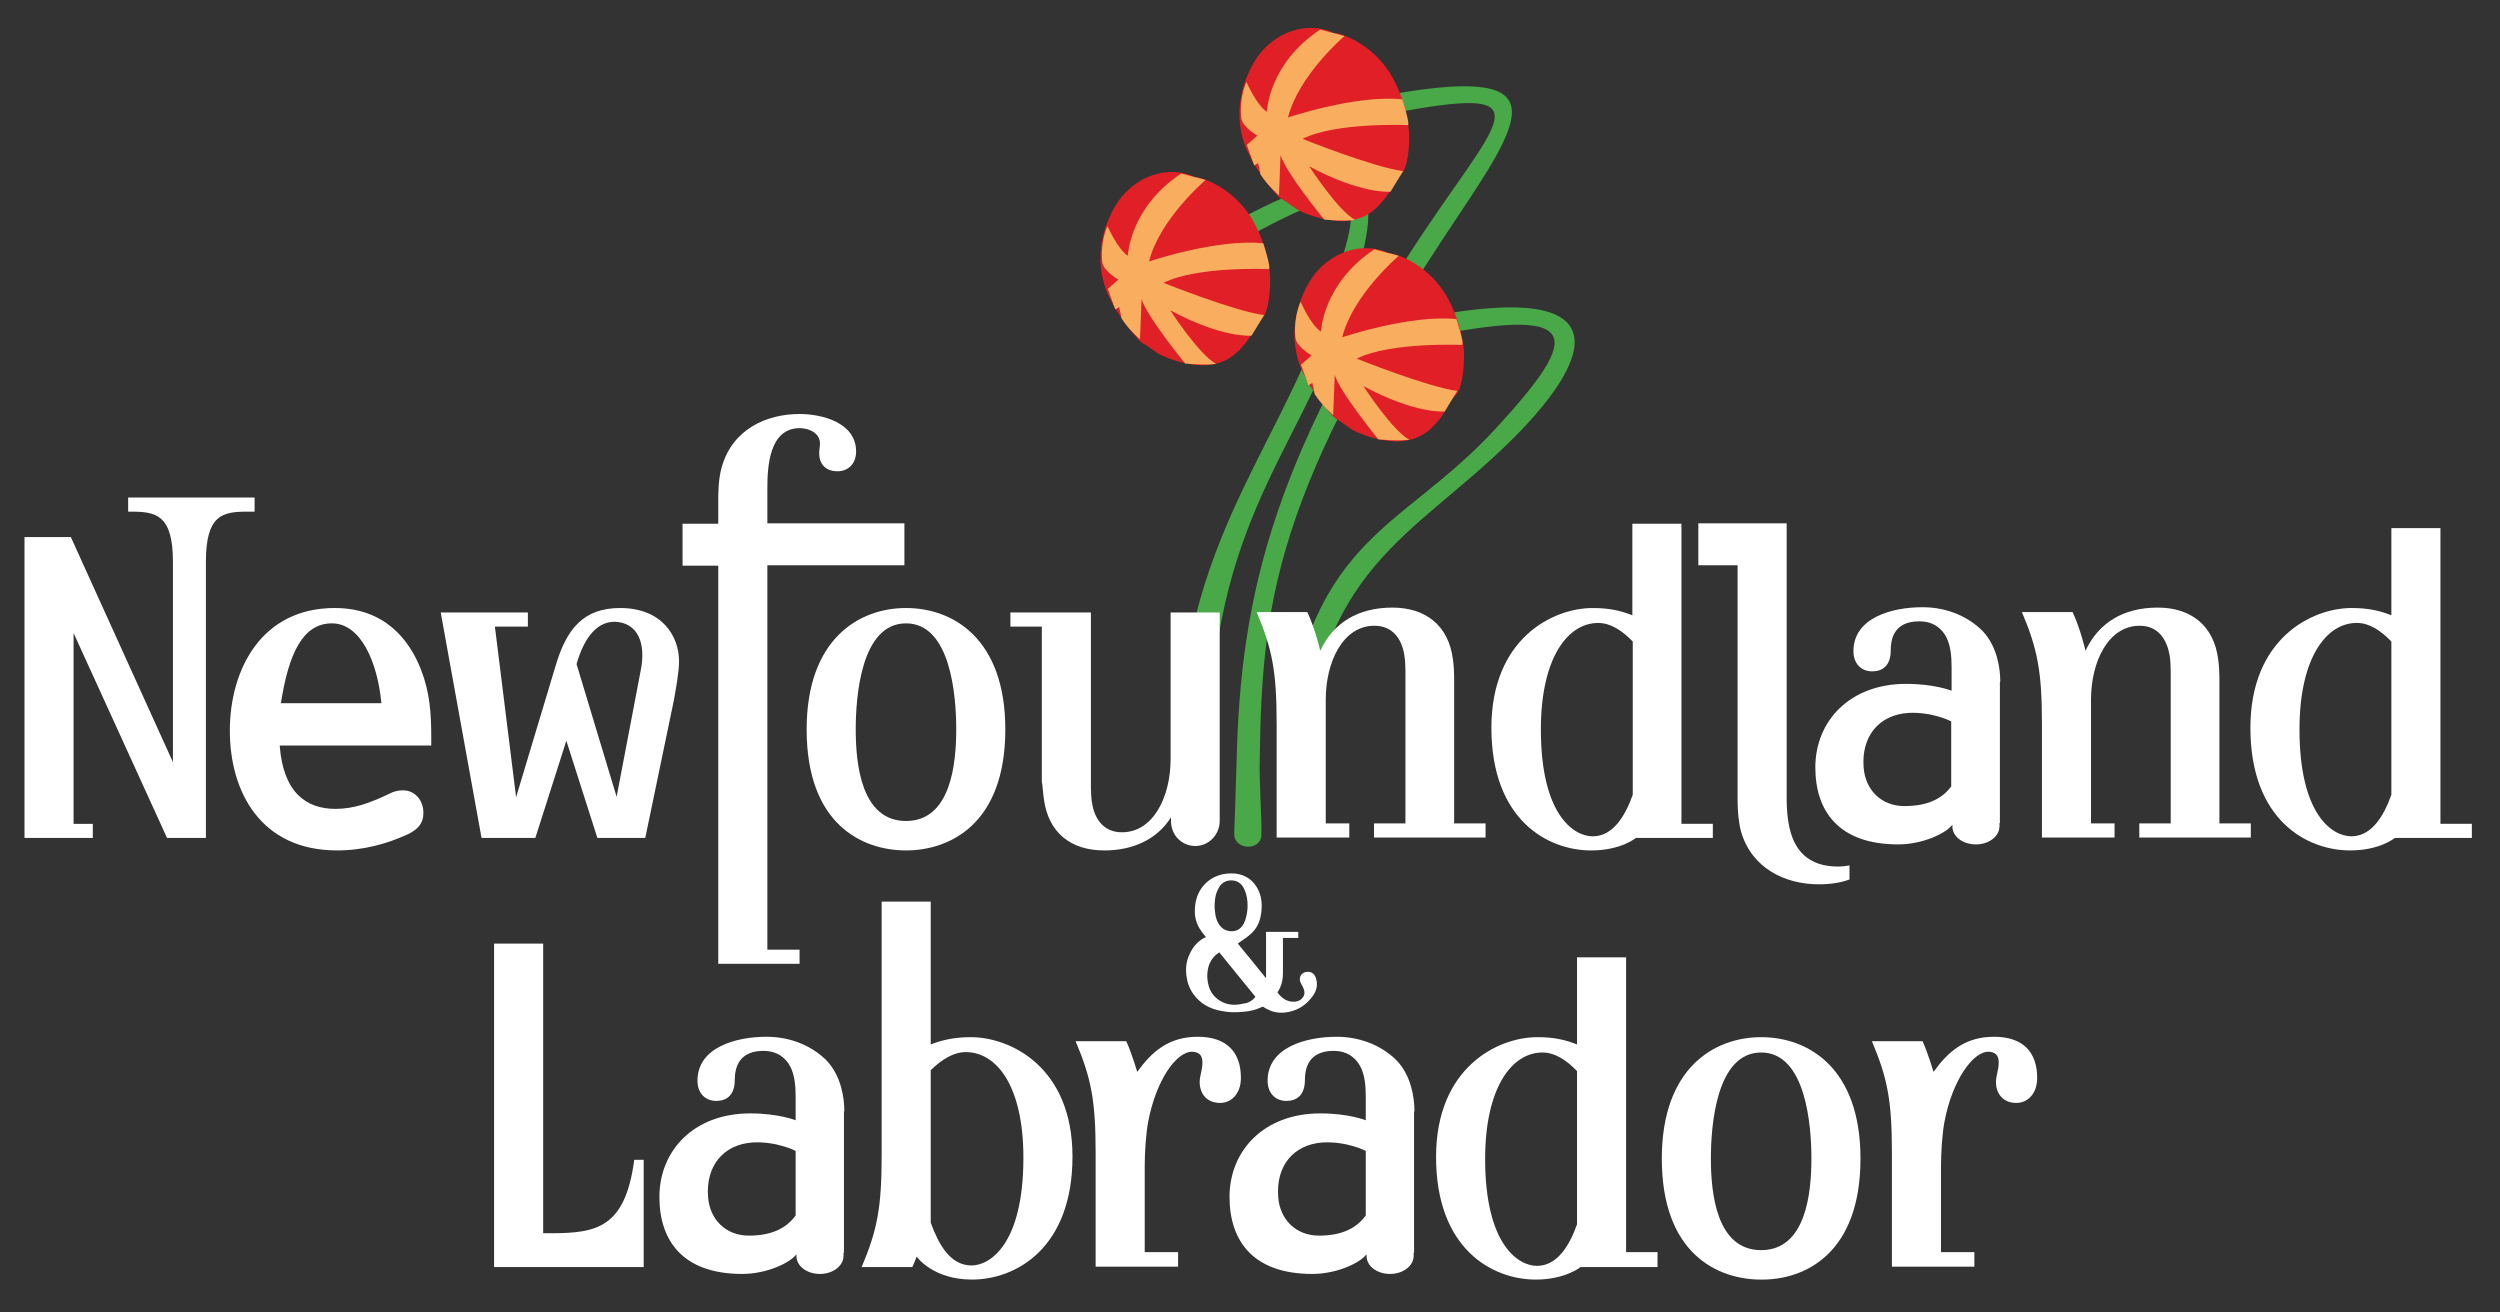 <svg width="141" height="74" viewBox="0 0 141 74" fill="none" xmlns="http://www.w3.org/2000/svg">
<rect x="0" y="0" width="141" height="74" fill="#333333" stroke="none"/>
<mask id="mask0_2767_3165" style="mask-type:alpha" maskUnits="userSpaceOnUse" x="0" y="0" width="141" height="74">
<rect y="0.368" width="141" height="73.265" fill="#D9D9D9"/>
</mask>
<g mask="url(#mask0_2767_3165)">
<path d="M71.139 47.095C71.183 46.299 71.006 44.115 71.05 42.773C71.183 34.151 71.825 27.713 82.255 12.153C86.219 6.215 87.947 3.349 76.653 5.669L76.874 6.716C86.574 4.736 85.289 5.874 81.37 11.516C71.737 25.438 69.965 33.628 69.743 42.955C69.721 43.956 69.611 46.936 69.611 46.936V47.073C69.611 47.459 69.965 47.755 70.386 47.755C70.806 47.755 71.139 47.505 71.139 47.095Z" fill="#49A848"/>
<path d="M73.398 43.73C74.284 31.855 79.643 30.376 85.29 24.78C90.45 19.638 90.981 15.657 79.687 18.046L79.908 19.138C89.608 17.068 89.143 18.956 84.404 24.12C78.823 30.217 73.597 30.035 72.202 43.343C71.914 46.05 73.198 46.687 73.198 46.687L73.907 46.778C73.929 46.778 73.265 45.504 73.398 43.73Z" fill="#49A848"/>
<path d="M68.172 43.82C67.972 29.738 73.088 25.848 75.767 17.886C78.115 10.902 78.602 7.421 68.504 13.131L69.013 14.109C77.672 9.241 76.985 10.811 74.727 17.522C71.981 25.712 66.134 31.171 66.489 43.934L66.666 46.777H68.504L68.703 46.504L68.172 43.82Z" fill="#49A848"/>
<path fill-rule="evenodd" clip-rule="evenodd" d="M71.625 15.57C71.581 14.637 71.227 13.5 70.806 12.704C70.186 11.43 68.924 10.36 67.551 9.996C67.528 10.019 67.329 9.996 67.218 9.905C65.535 9.268 63.719 10.178 62.878 11.657C61.926 13.295 61.749 15.297 62.679 16.98L62.657 16.958C62.967 17.572 63.343 18.05 63.742 18.641C63.432 18.163 63.985 18.937 64.14 19.073L64.096 19.028C64.14 19.073 64.362 19.346 64.517 19.392C64.472 19.392 64.472 19.369 64.472 19.369C64.827 19.551 65.137 19.87 65.535 20.052C65.89 20.211 66.266 20.347 66.643 20.438C67.573 20.666 68.525 20.711 69.389 20.165C69.809 19.892 70.164 19.483 70.452 19.073C70.629 18.823 70.872 18.209 71.049 18.095C71.603 17.754 71.67 16.093 71.625 15.57C71.67 16.253 71.603 15.047 71.625 15.57ZM62.546 16.662C62.568 16.707 62.568 16.73 62.546 16.662V16.662Z" fill="#E11F26"/>
<path d="M63.609 14.428C63.609 14.428 63.698 11.72 66.621 9.787L67.994 10.151C67.994 10.151 65.403 12.357 64.805 14.746C64.805 14.746 68.658 13.449 71.249 13.722C71.249 13.722 71.714 15.156 71.559 15.178C71.559 15.178 67.529 14.996 65.624 15.952C65.624 15.952 69.588 17.544 71.294 17.772L70.585 18.932C70.585 18.932 68.946 19.091 66.001 17.499C66.001 17.499 67.618 20.001 68.592 20.524C68.592 20.524 67.994 20.615 66.842 20.502C66.842 20.502 64.65 17.817 64.384 16.862C64.384 16.862 64.296 19.159 64.296 19.137C64.296 19.137 63.654 18.591 63.255 17.954L63.122 17.317L62.901 17.453L62.48 16.293L63.078 15.77C63.078 15.77 62.236 15.292 62.17 14.792C62.17 14.792 62.015 13.791 62.458 12.744C62.458 12.721 62.989 13.995 63.609 14.428Z" fill="#F9AE5F"/>
<path fill-rule="evenodd" clip-rule="evenodd" d="M79.464 7.443C79.42 6.51 79.066 5.372 78.645 4.576C78.025 3.302 76.762 2.233 75.389 1.869C75.367 1.892 75.168 1.869 75.057 1.778C73.374 1.141 71.558 2.051 70.717 3.53C69.765 5.168 69.587 7.17 70.517 8.853L70.495 8.83C70.805 9.444 71.182 9.922 71.581 10.514C71.27 10.036 71.824 10.809 71.979 10.946L71.935 10.9C71.979 10.946 72.201 11.219 72.356 11.264C72.311 11.264 72.311 11.242 72.311 11.242C72.666 11.424 72.976 11.742 73.374 11.924C73.729 12.083 74.105 12.22 74.481 12.311C75.412 12.538 76.364 12.584 77.228 12.038C77.648 11.765 78.002 11.355 78.29 10.946C78.468 10.696 78.711 10.081 78.888 9.968C79.464 9.604 79.508 7.966 79.464 7.443C79.508 8.102 79.442 6.919 79.464 7.443ZM70.385 8.534C70.407 8.58 70.407 8.603 70.385 8.534V8.534Z" fill="#E11F26"/>
<path d="M71.448 6.307C71.448 6.307 71.536 3.6 74.459 1.667L75.832 2.031C75.832 2.031 73.241 4.237 72.644 6.626C72.644 6.626 76.497 5.329 79.088 5.602C79.088 5.602 79.553 7.035 79.398 7.058C79.398 7.058 75.367 6.876 73.463 7.832C73.463 7.832 77.427 9.424 79.132 9.652L78.423 10.812C78.423 10.812 76.785 10.971 73.839 9.379C73.839 9.379 75.456 11.881 76.43 12.404C76.43 12.404 75.832 12.495 74.681 12.382C74.681 12.382 72.489 9.697 72.223 8.742C72.223 8.742 72.134 11.039 72.134 11.017C72.134 11.017 71.492 10.471 71.093 9.834L70.96 9.197L70.739 9.333L70.318 8.173L70.916 7.65C70.916 7.65 70.075 7.172 70.008 6.671C70.008 6.671 69.853 5.67 70.296 4.624C70.296 4.601 70.828 5.875 71.448 6.307Z" fill="#F9AE5F"/>
<path fill-rule="evenodd" clip-rule="evenodd" d="M82.567 19.865C82.522 18.932 82.168 17.795 81.747 16.999C81.127 15.725 79.865 14.656 78.492 14.292C78.47 14.314 78.27 14.292 78.16 14.201C76.477 13.564 74.661 14.474 73.819 15.952C72.867 17.59 72.69 19.592 73.62 21.276L73.598 21.253C73.908 21.867 74.284 22.345 74.683 22.936C74.373 22.459 74.927 23.232 75.082 23.369L75.037 23.323C75.082 23.369 75.303 23.642 75.458 23.687C75.414 23.687 75.414 23.664 75.414 23.664C75.768 23.846 76.078 24.165 76.477 24.347C76.831 24.506 77.208 24.642 77.584 24.733C78.514 24.961 79.466 25.006 80.33 24.46C80.751 24.188 81.105 23.778 81.393 23.369C81.57 23.118 81.814 22.504 81.991 22.39C82.544 22.026 82.589 20.366 82.567 19.865C82.611 20.525 82.544 19.319 82.567 19.865ZM73.376 20.798C73.354 20.752 73.354 20.752 73.376 20.798V20.798ZM73.465 20.957C73.465 20.98 73.465 21.003 73.465 20.957V20.957Z" fill="#E11F26"/>
<path d="M74.504 18.704C74.504 18.704 74.593 15.997 77.516 14.063L78.889 14.427C78.889 14.427 76.298 16.634 75.7 19.022C75.7 19.022 79.554 17.726 82.145 17.999C82.145 17.999 82.61 19.432 82.455 19.455C82.455 19.455 78.424 19.273 76.52 20.228C76.52 20.228 80.484 21.821 82.189 22.048L81.48 23.208C81.48 23.208 79.841 23.367 76.896 21.775C76.896 21.775 78.513 24.277 79.487 24.801C79.487 24.801 78.889 24.892 77.738 24.778C77.738 24.778 75.545 22.094 75.28 21.138C75.28 21.138 75.191 23.436 75.191 23.413C75.191 23.413 74.549 22.867 74.15 22.23L74.017 21.593L73.796 21.73L73.375 20.569L73.973 20.046C73.973 20.046 73.132 19.568 73.065 19.068C73.065 19.068 72.91 18.067 73.353 17.02C73.353 16.998 73.885 18.294 74.504 18.704Z" fill="#F9AE5F"/>
<path fill-rule="evenodd" clip-rule="evenodd" d="M27.866 71.464H36.304V65.413H35.772C35.263 69.235 33.669 69.553 31.1 69.553H30.635V53.219H27.866V71.464Z" fill="white"/>
<path fill-rule="evenodd" clip-rule="evenodd" d="M49.725 65.161C49.725 68.096 49.482 69.37 48.596 71.463H51.453C51.541 71.281 51.63 71.076 51.696 70.871C51.696 70.871 52.604 72.168 54.819 72.168C57.299 72.168 60.488 70.394 60.488 65.23C60.488 60.179 56.989 58.496 54.752 58.496C53.889 58.496 53.202 58.632 52.493 58.905V50.852H49.725V65.161ZM57.72 65.298C57.72 70.166 55.837 71.372 54.797 71.372C53.579 71.372 52.936 70.166 52.493 68.96V60.361C53.091 59.77 53.778 59.338 54.464 59.338C56.214 59.338 57.72 61.249 57.72 65.298Z" fill="white"/>
<path fill-rule="evenodd" clip-rule="evenodd" d="M67.817 59.93C67.817 60.339 67.662 60.681 67.662 61.022C67.662 61.659 68.038 62.205 68.813 62.205C69.433 62.205 69.987 61.704 69.987 60.794C69.987 59.339 69.19 58.474 67.551 58.474C65.912 58.474 64.96 59.316 64.141 60.453C64.141 60.453 63.809 59.339 63.521 58.724H60.664C61.55 60.817 61.794 62.091 61.794 65.026V71.441H66.444V70.622H64.562V65.799C64.562 65.026 64.628 63.934 64.761 63.251C65.204 60.931 66.333 59.316 67.241 59.316C67.596 59.339 67.817 59.475 67.817 59.93Z" fill="white"/>
<path fill-rule="evenodd" clip-rule="evenodd" d="M88.944 69.052C88.523 70.235 87.837 71.395 86.685 71.395C85.623 71.395 83.762 70.189 83.762 65.366C83.762 61.34 85.268 59.361 86.995 59.361C87.704 59.361 88.346 59.793 88.944 60.407V69.052ZM93.484 71.463V70.621H91.712V53.992H88.944V58.906C88.258 58.633 87.615 58.496 86.708 58.496C84.449 58.496 80.994 60.225 80.994 65.253C80.994 70.439 84.161 72.168 86.619 72.168C88.28 72.168 89.144 71.463 89.144 71.463H93.484Z" fill="white"/>
<path fill-rule="evenodd" clip-rule="evenodd" d="M102.163 65.344C102.163 67.232 101.875 70.508 99.329 70.508C96.782 70.508 96.494 67.232 96.494 65.344C96.494 63.456 96.804 59.361 99.329 59.361C101.853 59.361 102.163 63.478 102.163 65.344ZM104.931 65.344C104.931 60.225 101.986 58.496 99.329 58.496C96.671 58.496 93.726 60.248 93.726 65.344C93.726 70.713 96.871 72.169 99.329 72.169C101.787 72.191 104.931 70.713 104.931 65.344Z" fill="white"/>
<path fill-rule="evenodd" clip-rule="evenodd" d="M112.727 59.93C112.727 60.339 112.572 60.681 112.572 61.022C112.572 61.659 112.949 62.205 113.724 62.205C114.344 62.205 114.897 61.704 114.897 60.794C114.897 59.339 114.1 58.474 112.461 58.474C110.823 58.474 109.87 59.316 109.051 60.453C109.051 60.453 108.719 59.339 108.431 58.724H105.574C106.46 60.817 106.704 62.091 106.704 65.026V71.441H111.354V70.622H109.472V65.799C109.472 65.026 109.538 63.934 109.671 63.251C110.114 60.931 111.265 59.316 112.151 59.316C112.506 59.339 112.727 59.475 112.727 59.93Z" fill="white"/>
<path fill-rule="evenodd" clip-rule="evenodd" d="M13.96 28.857H14.359V28.06H7.228V28.857H7.383C8.779 28.857 9.753 29.016 9.753 31.677V42.984L3.995 30.29H1.382V47.261H5.235V46.465H4.15V35.704L9.421 47.261H11.613V31.677C11.613 29.016 12.565 28.857 13.96 28.857Z" fill="white"/>
<path fill-rule="evenodd" clip-rule="evenodd" d="M21.511 39.661H15.842C16.285 36.84 17.082 35.157 18.721 35.157C20.337 35.157 21.289 37.318 21.511 39.661ZM24.323 42.027V41.572C24.323 40.207 24.235 39.024 23.747 37.773C23.083 36.067 21.688 34.292 18.876 34.292C14.735 34.292 12.963 37.773 12.963 41.208C12.963 44.666 14.712 47.964 19.009 47.964C20.514 47.964 21.865 47.578 22.995 47.054C23.57 46.781 23.88 46.44 23.88 45.849C23.88 45.144 23.415 44.575 22.729 44.575C22.441 44.575 22.197 44.643 21.976 44.757C20.846 45.303 19.939 45.621 18.92 45.621C17.281 45.621 15.975 44.711 15.775 42.05H24.323V42.027Z" fill="white"/>
<path fill-rule="evenodd" clip-rule="evenodd" d="M36.127 37.864L34.777 44.939L32.518 37.454C32.872 36.203 33.537 35.066 34.666 35.066C35.972 35.111 36.46 36.271 36.127 37.864ZM38.298 37.295C38.298 35.885 37.346 34.292 34.976 34.292C32.916 34.292 31.964 35.452 31.344 37.523L29.108 44.962L27.912 35.339H29.772V34.542H24.856L27.159 47.259H30.193L31.942 41.777L33.692 47.259H36.393L38.01 39.479C38.098 38.956 38.298 37.932 38.298 37.295Z" fill="white"/>
<path fill-rule="evenodd" clip-rule="evenodd" d="M46.247 25.011C46.247 25.238 46.202 25.329 46.202 25.556C46.202 26.148 46.535 26.58 47.243 26.58C47.797 26.58 48.284 26.194 48.284 25.465C48.284 23.828 46.357 23.35 45.095 23.35C43.279 23.35 41.33 24.169 40.71 26.33C40.511 27.012 40.511 27.809 40.511 28.241V29.538H38.496V31.904H40.511V54.357H45.095V53.561H43.279V31.881H51.008V29.515H43.279V27.558C43.279 26.285 43.39 24.146 45.117 24.146C45.782 24.169 46.247 24.51 46.247 25.011Z" fill="white"/>
<path fill-rule="evenodd" clip-rule="evenodd" d="M53.932 41.14C53.932 43.028 53.644 46.304 51.098 46.304C48.551 46.304 48.263 43.028 48.263 41.14C48.263 39.251 48.573 35.157 51.098 35.157C53.622 35.157 53.932 39.251 53.932 41.14ZM56.7 41.14C56.7 36.021 53.755 34.292 51.098 34.292C48.44 34.292 45.495 36.044 45.495 41.14C45.495 46.508 48.639 47.964 51.098 47.964C53.556 47.964 56.7 46.486 56.7 41.14Z" fill="white"/>
<path fill-rule="evenodd" clip-rule="evenodd" d="M58.87 45.03C59.114 46.986 60.42 47.965 62.28 47.965C63.897 47.965 65.248 47.35 66.045 46.099V46.304C66.045 47.123 66.665 47.714 67.418 47.714C68.171 47.714 68.791 47.077 68.791 46.304V34.543H66.023V42.801C66.023 44.939 65.048 46.941 63.277 46.941C62.214 46.941 61.727 46.145 61.594 45.303C61.549 45.075 61.527 44.666 61.527 44.438V34.543H56.987V35.339H58.759V44.097C58.803 44.257 58.826 44.757 58.87 45.03Z" fill="white"/>
<path fill-rule="evenodd" clip-rule="evenodd" d="M82.013 46.439V38.136C82.013 37.977 81.991 37.476 81.947 37.203C81.703 35.247 80.374 34.268 78.536 34.268C76.587 34.268 75.192 35.133 74.462 36.703C74.462 36.703 74.174 35.451 73.731 34.519H70.874C71.76 36.612 72.003 37.886 72.003 40.82V47.236H76.1V46.439H74.772V39.455C74.772 37.317 75.746 35.292 77.517 35.292C78.581 35.292 79.068 36.088 79.201 36.93C79.245 37.158 79.267 37.567 79.267 37.795V46.439H77.495V47.236H83.785V46.439H82.013Z" fill="white"/>
<path fill-rule="evenodd" clip-rule="evenodd" d="M92.087 44.826C91.666 46.009 90.98 47.169 89.828 47.169C88.765 47.169 86.905 45.963 86.905 41.14C86.905 37.114 88.411 35.135 90.138 35.135C90.847 35.135 91.489 35.567 92.087 36.181V44.826ZM96.604 47.26V46.464H94.833V29.538H92.065V34.702C91.378 34.429 90.736 34.293 89.828 34.293C87.569 34.293 84.115 36.022 84.115 41.049C84.115 46.236 87.281 47.965 89.739 47.965C91.422 47.965 92.264 47.26 92.264 47.26H96.604Z" fill="white"/>
<path fill-rule="evenodd" clip-rule="evenodd" d="M100.768 45.121V29.515H95.786V31.881H98V45.189C98 45.735 98.067 46.463 98.2 46.918C98.797 48.943 100.635 49.875 102.584 49.875C103.249 49.875 103.824 49.784 104.311 49.602V48.806C104.311 48.806 104.001 48.874 103.669 48.874C102.031 48.874 101.145 48.01 100.879 46.44C100.813 46.122 100.768 45.507 100.768 45.121Z" fill="white"/>
<path fill-rule="evenodd" clip-rule="evenodd" d="M125.174 46.439V38.136C125.174 37.977 125.152 37.476 125.108 37.203C124.864 35.247 123.535 34.268 121.697 34.268C119.749 34.268 118.353 35.133 117.623 36.703C117.623 36.703 117.335 35.451 116.892 34.519H114.035C114.921 36.612 115.165 37.886 115.165 40.82V47.236H119.261V46.439H117.933V39.455C117.933 37.317 118.907 35.292 120.679 35.292C121.742 35.292 122.207 36.088 122.362 36.93C122.406 37.158 122.428 37.567 122.428 37.795V46.439H120.657V47.236H126.946V46.439H125.174Z" fill="white"/>
<path fill-rule="evenodd" clip-rule="evenodd" d="M134.873 44.825C134.452 46.008 133.766 47.168 132.614 47.168C131.551 47.168 129.691 45.962 129.691 41.139C129.691 37.113 131.197 35.133 132.924 35.133C133.633 35.133 134.275 35.566 134.873 36.18V44.825ZM139.413 47.259V46.463H137.641V29.788H134.873V34.701C134.186 34.428 133.522 34.292 132.636 34.292C130.377 34.292 126.923 36.021 126.923 41.048C126.923 46.235 130.09 47.964 132.548 47.964C134.231 47.964 135.072 47.259 135.072 47.259H139.413Z" fill="white"/>
<path fill-rule="evenodd" clip-rule="evenodd" d="M112.816 38.456C112.816 37.683 112.639 36.477 111.841 35.612C111.088 34.839 109.893 34.247 108.431 34.247C106.704 34.247 104.534 34.839 104.534 36.727C104.534 37.364 104.91 37.865 105.597 37.865C106.15 37.865 106.637 37.569 106.637 36.682C106.637 35.362 107.435 35.044 108.254 35.044C109.073 35.044 109.538 35.476 109.782 35.954C110.003 36.409 110.07 36.955 110.07 37.614V38.956C110.07 38.956 109.118 38.57 107.501 38.57C104.312 38.57 102.385 40.685 102.385 43.279C102.385 45.736 103.692 47.624 107.058 47.624C108.453 47.624 109.782 46.987 110.114 46.509V46.6C110.114 47.192 110.712 47.624 111.443 47.624C112.174 47.624 112.772 47.169 112.772 46.6V46.418H112.794V38.456H112.816ZM110.07 44.325C109.56 45.031 108.741 45.463 107.412 45.463C106.084 45.463 105.198 44.53 105.109 43.279C104.976 41.573 105.929 40.322 107.634 40.208C109.007 40.139 110.048 40.685 110.048 40.685V44.325H110.07Z" fill="white"/>
<path fill-rule="evenodd" clip-rule="evenodd" d="M47.62 62.683C47.62 61.909 47.443 60.703 46.645 59.839C45.892 59.066 44.697 58.474 43.235 58.474C41.508 58.474 39.337 59.066 39.337 60.954C39.337 61.591 39.714 62.091 40.401 62.091C40.954 62.091 41.441 61.795 41.441 60.908C41.441 59.611 42.239 59.27 43.058 59.27C43.877 59.27 44.342 59.703 44.586 60.18C44.807 60.635 44.874 61.181 44.874 61.841V63.183C44.874 63.183 43.922 62.796 42.305 62.796C39.116 62.796 37.19 64.912 37.19 67.505C37.19 69.962 38.496 71.85 41.862 71.85C43.257 71.85 44.586 71.213 44.918 70.736V70.827C44.918 71.418 45.516 71.85 46.247 71.85C46.978 71.85 47.575 71.395 47.575 70.827V70.645H47.598V62.683H47.62ZM44.874 68.552C44.364 69.257 43.545 69.689 42.239 69.689C40.91 69.689 40.024 68.757 39.935 67.505C39.803 65.799 40.755 64.548 42.46 64.434C43.833 64.366 44.874 64.912 44.874 64.912V68.552Z" fill="white"/>
<path fill-rule="evenodd" clip-rule="evenodd" d="M79.775 62.683C79.775 61.909 79.598 60.703 78.801 59.839C78.048 59.066 76.852 58.474 75.39 58.474C73.663 58.474 71.493 59.066 71.493 60.954C71.493 61.591 71.869 62.091 72.556 62.091C73.109 62.091 73.597 61.795 73.597 60.908C73.597 59.611 74.394 59.27 75.213 59.27C76.032 59.27 76.498 59.703 76.741 60.18C76.963 60.635 77.029 61.181 77.029 61.841V63.183C77.029 63.183 76.077 62.796 74.46 62.796C71.271 62.796 69.345 64.912 69.345 67.505C69.345 69.962 70.651 71.85 74.017 71.85C75.412 71.85 76.741 71.213 77.073 70.736V70.827C77.073 71.418 77.671 71.85 78.402 71.85C79.133 71.85 79.731 71.395 79.731 70.827V70.645H79.753V62.683H79.775ZM77.029 68.552C76.52 69.257 75.7 69.689 74.394 69.689C73.065 69.689 72.179 68.757 72.091 67.505C71.958 65.799 72.91 64.548 74.615 64.434C75.988 64.366 77.029 64.912 77.029 64.912V68.552Z" fill="white"/>
<path d="M68.504 51.124C68.504 51.193 68.504 51.306 68.526 51.42C68.549 51.716 68.637 51.989 68.814 52.216C69.058 52.535 69.479 52.58 69.766 52.467C70.01 52.353 70.143 52.148 70.231 51.898C70.32 51.625 70.364 51.352 70.364 51.079C70.364 50.76 70.32 50.465 70.187 50.169C70.099 49.964 69.966 49.805 69.766 49.714C69.412 49.577 68.925 49.646 68.704 50.146C68.549 50.442 68.504 50.738 68.504 51.124ZM70.807 56.22C70.121 55.378 69.456 54.559 68.77 53.718C68.748 53.718 68.748 53.74 68.726 53.74C68.482 53.9 68.327 54.105 68.216 54.355C68.084 54.696 68.061 55.06 68.128 55.424C68.216 55.947 68.526 56.334 68.991 56.539C69.346 56.698 69.722 56.698 70.099 56.607C70.386 56.584 70.63 56.448 70.807 56.22ZM68.017 52.853C67.951 52.762 67.862 52.671 67.796 52.58C67.574 52.285 67.441 51.966 67.397 51.602C67.331 50.738 67.641 49.919 68.46 49.486C68.77 49.327 69.102 49.259 69.434 49.259C69.722 49.259 69.988 49.304 70.254 49.441C70.608 49.623 70.852 49.919 71.007 50.283C71.162 50.647 71.184 51.056 71.139 51.443C71.095 51.83 70.984 52.171 70.741 52.467C70.608 52.626 70.453 52.762 70.298 52.876C70.143 52.99 69.966 53.103 69.811 53.217C70.342 53.854 70.874 54.514 71.405 55.174V52.557H73.221V52.899H72.358V52.967C72.358 53.604 72.358 54.241 72.358 54.878C72.358 55.174 72.313 55.469 72.18 55.742C72.136 55.833 72.092 55.902 72.047 55.97C72.247 56.243 72.49 56.448 72.845 56.493C73.088 56.516 73.332 56.47 73.487 56.243C73.62 56.061 73.575 55.856 73.487 55.674C73.443 55.583 73.398 55.515 73.354 55.424C73.221 55.128 73.398 54.833 73.708 54.81C74.018 54.787 74.173 54.969 74.24 55.242C74.328 55.583 74.24 55.902 74.04 56.175C73.73 56.607 73.332 56.903 72.823 57.039C72.402 57.153 71.981 57.153 71.582 56.971C71.472 56.925 71.361 56.857 71.25 56.789C71.228 56.789 71.206 56.766 71.184 56.789C70.852 56.948 70.497 57.039 70.143 57.062C69.722 57.107 69.301 57.107 68.881 57.016C68.239 56.903 67.685 56.607 67.286 56.038C67.065 55.72 66.954 55.378 66.91 54.992C66.865 54.582 66.91 54.196 67.087 53.831C67.264 53.422 67.552 53.081 67.951 52.876C67.973 52.876 67.995 52.876 68.017 52.853C67.995 52.853 67.995 52.853 68.017 52.853Z" fill="white"/>
</g>
</svg>
